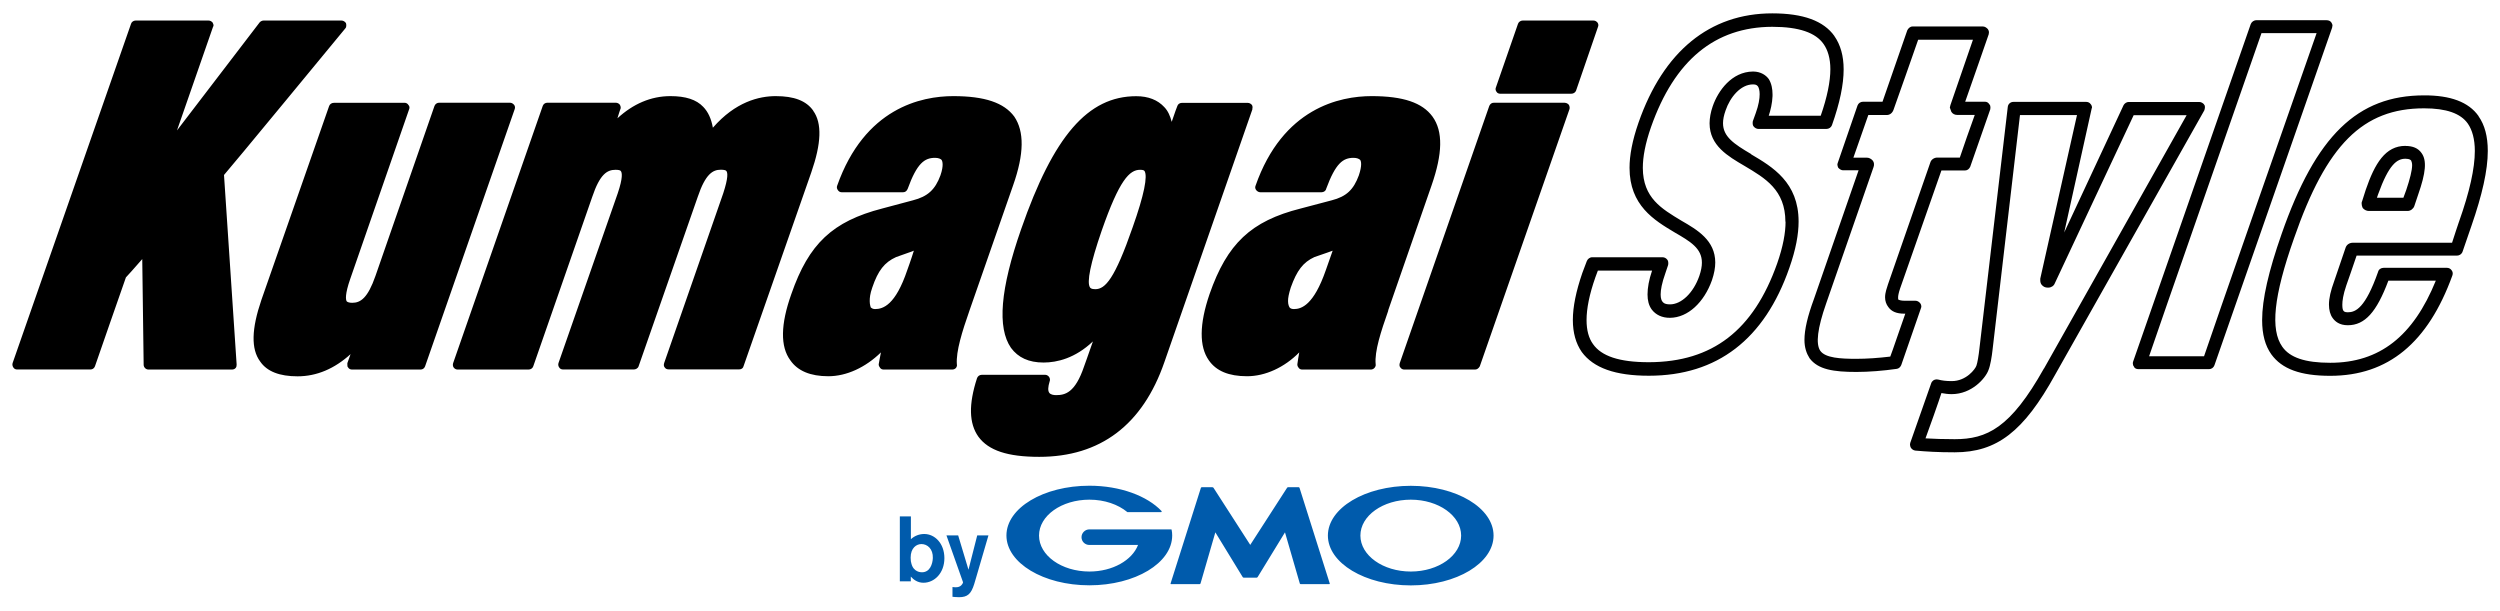 <svg xmlns="http://www.w3.org/2000/svg" viewBox="0 0 303 74" width="303" height="74"><defs><style>.a{fill:#005bac}</style></defs><path d="M27.15,21.22c.04,.49,1.53,22.96,1.53,22.96h0c0,.18-.02,.29-.12,.42-.11,.13-.27,.19-.46,.19h-10.11c-.31,0-.58-.27-.58-.58,0,0-.15-10.42-.17-12.81-.85,.99-1.89,2.13-1.98,2.22-.09,.22-3.75,10.77-3.75,10.77-.09,.24-.29,.39-.54,.39H2.07c-.17,0-.35-.06-.47-.27-.08-.13-.13-.33-.07-.51L15.88,2.89c.06-.23,.31-.4,.55-.4h8.85c.18,0,.35,.09,.48,.23,.06,.13,.12,.24,.12,.36,0,.06-.03,.12-.07,.2,0,0-2.93,8.42-4.36,12.53,2.84-3.7,10.03-13.11,10.03-13.11,.12-.12,.29-.21,.47-.21h9.44c.24,0,.43,.15,.54,.31,.03,.09,.04,.19,.04,.28,0,.12-.01,.26-.14,.39,0,0-14.36,17.43-14.69,17.75ZM62.3,12.7c-.13-.15-.29-.25-.5-.25h-8.59c-.23,0-.46,.15-.55,.39l-7.15,20.59c-.94,2.71-1.82,3.27-2.82,3.27-.37,0-.59-.09-.67-.18-.12-.19-.23-.83,.43-2.72l7.14-20.57c.08-.18,.04-.38-.1-.52-.08-.15-.27-.25-.42-.25h-8.58c-.29,0-.51,.15-.6,.39l-8.21,23.5c-1.2,3.52-1.27,5.95-.15,7.46,.83,1.22,2.36,1.8,4.53,1.8,2.35,0,4.5-.94,6.43-2.69-.17,.46-.39,1.09-.39,1.09,0,.05,0,.13,0,.18,0,.14,0,.26,.08,.33,.11,.2,.3,.27,.5,.27h8.29c.26,0,.46-.15,.55-.39l10.86-31.17c.07-.18,.04-.38-.07-.52Zm36.27,.72c-.85-1.21-2.33-1.77-4.55-1.77-2.02,0-4.89,.69-7.62,3.83-.19-1.08-.58-1.93-1.17-2.53-.83-.88-2.13-1.3-3.97-1.3-2.38,0-4.54,.95-6.43,2.69,.13-.46,.36-1.12,.36-1.12,.04-.06,.04-.12,.04-.18,0-.12-.04-.24-.1-.34-.11-.15-.3-.25-.5-.25h-8.3c-.24,0-.47,.15-.55,.39l-10.86,31.17c-.06,.18-.03,.39,.05,.51,.13,.2,.34,.27,.49,.27h8.59c.27,0,.5-.15,.58-.39l7.15-20.54c.93-2.76,1.81-3.28,2.82-3.28,.35,0,.59,.05,.64,.15,.16,.19,.27,.8-.37,2.7l-7.18,20.57c-.06,.18-.02,.39,.07,.51,.11,.2,.29,.27,.48,.27h8.59c.23,0,.5-.15,.57-.39l7.17-20.54c.93-2.76,1.82-3.28,2.79-3.28,.34,0,.61,.05,.67,.15,.17,.19,.25,.8-.37,2.7l-7.16,20.57c-.06,.18-.06,.39,.04,.51,.12,.2,.3,.27,.5,.27h8.56c.26,0,.47-.15,.52-.39l8.21-23.49c1.21-3.49,1.33-5.95,.22-7.48Zm18.93,24.22c-.89,2.54-1.64,4.94-1.53,6.5,.05,.17-.02,.33-.11,.46-.13,.13-.28,.19-.47,.19h-8.27c-.2,0-.33-.06-.44-.19-.08-.13-.18-.24-.18-.41v-.05c.1-.47,.15-.92,.27-1.43-1.87,1.82-4.16,2.89-6.38,2.89-2.16,0-3.71-.64-4.6-1.93-1.23-1.66-1.19-4.35,.12-8.03,2.12-6.11,5-8.81,11.02-10.37l3.71-.99c1.8-.46,2.7-1.29,3.34-3.02,.43-1.24,.23-1.73,.15-1.87-.12-.14-.4-.26-.8-.26-1.27,0-2.19,.64-3.32,3.76-.11,.26-.29,.41-.55,.41h-7.46c-.19,0-.35-.1-.45-.26-.11-.15-.16-.33-.09-.52,3.33-9.44,10.21-10.87,14.08-10.87,3.81,0,6.15,.8,7.39,2.48,1.22,1.8,1.21,4.5-.14,8.33l-5.29,15.18Zm-6.74-7.26c-.19,.08-.4,.17-.64,.24l-1.52,.54c-1.39,.63-2.18,1.62-2.88,3.69-.27,.77-.31,1.24-.31,1.64,0,.45,.11,.66,.12,.76,.08,.07,.23,.21,.52,.21,.98,0,2.48-.48,3.91-4.72,0,0,.47-1.28,.8-2.36Zm41.04-17.16l-10.67,30.65c-2.64,7.65-7.79,11.5-15.18,11.5-3.83,0-6.14-.77-7.36-2.43-1.16-1.62-1.2-3.94-.18-7.09,.07-.23,.3-.42,.56-.42h7.74c.16,0,.35,.12,.45,.27,.1,.16,.13,.37,.05,.55-.19,.62-.22,1.1-.05,1.34,.15,.24,.53,.3,.83,.3,1.08,0,2.31-.25,3.4-3.48,0,0,.54-1.49,1.07-3.03-2.15,2.04-4.35,2.56-5.98,2.56-1.8,0-3.08-.6-3.95-1.78-1.68-2.43-1.31-7.11,1.23-14.38,3.92-11.29,8.09-16.12,13.95-16.12,1.47,0,2.61,.46,3.4,1.32,.45,.46,.72,1.09,.9,1.79,.3-.94,.68-1.91,.68-1.91,.06-.23,.3-.39,.54-.39h8.01c.18,0,.36,.1,.49,.25,.09,.13,.1,.34,.04,.52Zm-13.11,7.49c-.03-.05-.13-.13-.51-.13-1.28,0-2.51,1.22-4.66,7.39-1.36,3.95-1.83,6.26-1.41,6.87,.05,.06,.13,.21,.64,.21,1.21,0,2.36-1.26,4.52-7.48,1.4-3.95,1.86-6.26,1.43-6.87Zm29.57,16.93c-.89,2.54-1.68,4.94-1.53,6.5,.04,.17-.04,.33-.15,.46-.12,.13-.29,.19-.43,.19h-8.32c-.16,0-.32-.06-.42-.19-.1-.13-.17-.24-.17-.41v-.05c.07-.47,.13-.92,.23-1.43-1.8,1.82-4.11,2.89-6.33,2.89s-3.74-.64-4.63-1.93c-1.17-1.66-1.17-4.35,.09-8.03,2.13-6.11,5.02-8.85,11.05-10.37l3.75-.99c1.79-.46,2.65-1.29,3.29-3.02,.42-1.24,.27-1.73,.17-1.87-.13-.14-.41-.26-.81-.26-1.27,0-2.17,.64-3.32,3.76-.05,.26-.31,.41-.55,.41h-7.44c-.18,0-.36-.1-.49-.26-.11-.15-.16-.33-.08-.52,3.3-9.44,10.23-10.87,14.07-10.87s6.15,.8,7.38,2.48c1.3,1.8,1.22,4.5-.11,8.33l-5.27,15.18Zm-6.73-7.26c-.23,.08-.45,.17-.67,.24l-1.56,.54c-1.36,.63-2.12,1.62-2.86,3.69-.24,.77-.33,1.24-.33,1.64,0,.45,.13,.66,.18,.76,.05,.07,.17,.21,.53,.21,.92,0,2.4-.48,3.87-4.72,0,0,.44-1.28,.83-2.36Zm4.05,13.88c-.06-.02-.06-.05-.06-.07t.06,.07Zm24.07-31.81h-8.58c-.29,0-.46,.15-.57,.39l-10.85,31.17c-.05,.18-.05,.39,.06,.51,.13,.2,.31,.27,.49,.27h8.58c.24,0,.43-.15,.57-.39l10.87-31.17c.06-.18,0-.38-.07-.52-.13-.15-.3-.25-.5-.25Zm3.95-9.73c-.12-.14-.28-.23-.48-.23h-8.57c-.24,0-.49,.16-.57,.4l-2.68,7.72c-.08,.17-.03,.39,.09,.53,.08,.15,.27,.22,.43,.22h8.62c.26,0,.47-.14,.57-.35l2.66-7.73c.09-.2,.06-.38-.06-.56Zm7.52,30.14v.04s0-.02,0-.04h0Zm11.13-14.18c-2.11-1.24-3.42-2.12-3.42-3.75,0-.44,.1-.95,.31-1.54,.54-1.6,1.82-3.17,3.34-3.16,.4,0,.48,.13,.59,.25,.1,.15,.2,.47,.2,.94,0,.55-.12,1.31-.47,2.28l-.36,1c-.01,.08-.02,.14-.02,.21,0,.13,.02,.27,.1,.39,.16,.21,.38,.33,.62,.33h8.21c.32,0,.58-.19,.68-.45,.96-2.71,1.42-4.94,1.42-6.77,0-1.64-.38-2.96-1.11-4.02l-.09,.06,.09-.07c-1.31-1.85-3.78-2.76-7.54-2.76-7.58,0-13.2,4.61-16.21,13.24-.76,2.18-1.09,3.98-1.09,5.48,0,4.56,2.99,6.35,5.45,7.82,1.92,1.11,3.33,1.94,3.32,3.68,0,.46-.1,.98-.31,1.6-.72,2.08-2.2,3.46-3.56,3.45-.71,0-.85-.26-.91-.33-.1-.12-.22-.37-.22-.87,0-.54,.14-1.37,.58-2.6l.33-.98c.02-.09,.02-.16,.02-.23,0-.14-.03-.29-.13-.41-.13-.17-.33-.29-.57-.29h-8.53c-.29,0-.55,.21-.65,.47l-.54,1.43c-.76,2.21-1.15,4.1-1.15,5.7,0,1.55,.36,2.84,1.08,3.88,1.42,1.94,4.07,2.88,8.12,2.88h.02c8.27,0,14.01-4.41,17.02-13.07,.79-2.24,1.12-4.08,1.12-5.62,0-4.75-3.16-6.62-5.76-8.15Zm4.16,8.18h0c0,1.36-.3,3.02-1.02,5.08-2.87,8.11-7.84,11.93-15.51,11.96-.02,0-.04,0-.06,0-3.59,0-5.74-.75-6.75-2.2-.51-.7-.78-1.67-.78-2.91,0-1.37,.34-3.12,1.07-5.18v-.03h.01c.03-.1,.16-.46,.29-.78h6.57c-.38,1.13-.55,2.08-.55,2.89,0,.72,.15,1.32,.5,1.81,.49,.66,1.27,1.03,2.23,1.02h0c2.17-.02,4.13-1.88,5.08-4.56,.27-.8,.4-1.51,.4-2.15h0c-.01-2.67-2.15-3.94-4.1-5.06-2.4-1.45-4.66-2.75-4.68-6.38,0-.02,0-.03,0-.03,0,0,0,0,0,0h0c0-1.31,.29-2.92,.99-4.93,2.85-8.12,7.77-12.14,14.69-12.16h.01c3.26,0,5.27,.72,6.22,2.09,.51,.72,.82,1.75,.82,3.04,0,1.48-.38,3.39-1.17,5.65-1.07,0-4.72,0-6.3,0,.22-.66,.43-1.53,.46-2.39h0v-.21c0-.65-.12-1.3-.45-1.84-.33-.46-.95-.91-1.89-.92,0,0-.02,0-.04,0-2.56,.03-4.22,2.32-4.87,4.21-.26,.75-.37,1.42-.38,2.04,0,.01,0,.02,0,.04,.01,2.69,2.22,3.97,4.22,5.14,2.52,1.5,4.96,2.91,4.97,6.78h0Zm16.45,10.26c0-.13-.05-.27-.15-.39-.13-.15-.32-.28-.56-.28h-1.34c-.38,0-.68-.09-.74-.15,0,0-.03-.12-.02-.26,0-.19,.06-.53,.24-1.07,0-.01,4.14-11.85,5.01-14.31,.7,0,2.87,0,2.87,0,.27,0,.5-.18,.62-.45l2.43-6.96c.02-.09,.02-.15,.02-.22,0-.12-.01-.28-.15-.41-.1-.18-.3-.3-.53-.29h-2.38c.58-1.62,2.85-8.17,2.85-8.17,0-.08,.03-.15,.03-.24,0-.16-.07-.3-.13-.39-.15-.16-.34-.31-.59-.32h-8.54c-.29,0-.53,.23-.64,.47,0,0-2.63,7.56-3,8.65-.68,0-2.36,0-2.36,0-.3,0-.57,.18-.67,.46l-2.39,6.94c-.02,.06-.05,.14-.05,.23,0,.13,.06,.25,.11,.38,.2,.2,.39,.3,.59,.3h1.87c-.73,2.07-5.4,15.57-5.4,15.57-.78,2.11-1.16,3.73-1.16,4.99,0,.93,.25,1.64,.62,2.22,1.03,1.38,2.93,1.66,5.68,1.66,1.51,0,3.24-.14,4.86-.37,.26-.02,.47-.22,.57-.46l2.38-6.87c.03-.08,.06-.17,.06-.27Zm-3.77,6.1c-1.42,.17-2.83,.27-4.1,.27-1.91,0-3.75-.1-4.37-.97-.57-.83-.35-2.72,.71-5.74l5.74-16.52c.1-.26,.08-.57-.08-.78-.2-.24-.47-.37-.73-.37h-1.63c.22-.65,1.69-4.84,1.81-5.17,.35,0,2.25,0,2.25,0,.36,0,.67-.25,.8-.62,0,0,2.87-8.1,2.99-8.5,.36,0,5.95,0,6.64,0-.56,1.63-2.73,7.92-2.73,7.92l-.07,.3,.18,.51c.15,.25,.42,.38,.7,.38h2.14c-.25,.66-1.71,4.82-1.81,5.17h-2.74c-.36,0-.73,.24-.83,.58l-5.14,14.79c-.12,.4-.35,.97-.35,1.57,0,.44,.14,.85,.39,1.17,.39,.55,.99,.81,1.96,.81h.1c-.26,.69-1.68,4.9-1.82,5.2Zm38.15-30.19c0-.11-.02-.22-.06-.32l-.11,.04,.09-.07c-.16-.18-.36-.32-.62-.32h-8.55c-.24,0-.49,.17-.61,.38,0,.01-4.53,9.71-7.2,15.44,1.29-5.84,3.32-14.98,3.32-14.98-.02-.03,.03-.03,.05-.15,0-.18-.07-.34-.18-.45-.11-.16-.31-.25-.52-.25h-8.83c-.35,0-.65,.26-.68,.62l-3.43,29.23c-.09,.86-.25,1.81-.37,2.12-.13,.4-1.22,1.88-3,1.87-.67,0-1.19-.07-1.6-.18-.07-.02-.15-.03-.22-.03-.3,0-.57,.18-.67,.5l-2.53,7.2c-.02,.07-.03,.13-.03,.19s.03,.27,.11,.4c.12,.18,.29,.3,.52,.34,1.32,.12,2.75,.21,4.78,.21h.02c5.09,0,8.35-2.5,12.17-9.42l18.07-32.02c.05-.13,.07-.24,.07-.35Zm-19.51,31.62c-4.05,7.23-6.92,8.58-10.82,8.58-1.39,0-2.49-.04-3.54-.1,.17-.4,1.81-5.06,1.93-5.49,.44,.08,.81,.13,1.24,.13,2.44,0,4.1-1.92,4.46-2.91,.23-.55,.41-1.65,.5-2.49,0,0,3.25-27.92,3.32-28.42,.44,0,6.28,0,6.91,0-.15,.68-4.45,19.82-4.45,19.82v.22c0,.17,.04,.37,.18,.54,.19,.22,.43,.33,.71,.33h.09c.33,0,.66-.2,.78-.52,0,0,9.39-20.04,9.56-20.38,.32,0,5.57,0,6.42,0-2.09,3.74-17.29,30.71-17.29,30.71Zm52.67-30.58c-1.2-1.71-3.41-2.52-6.6-2.51-8.09,0-13.12,4.9-17.27,16.8-1.58,4.52-2.36,7.9-2.36,10.44,0,1.74,.37,3.1,1.11,4.14,1.29,1.79,3.55,2.61,7.14,2.61h0c7.04,0,11.85-4.02,14.8-12.14,.03-.08,.05-.17,.05-.27,0-.14-.05-.28-.15-.4-.12-.18-.34-.28-.55-.28h-7.67c-.31,0-.61,.18-.68,.5-1.54,4.37-2.71,4.89-3.67,4.89-.39,0-.48-.12-.54-.21-.06-.09-.12-.26-.12-.71s.09-1.19,.48-2.33c0,0,.99-2.82,1.25-3.62h12.17c.28,0,.56-.17,.67-.47l1.08-3.14c1.3-3.75,1.98-6.73,1.98-9.07,0-1.76-.37-3.15-1.12-4.21Zm-2.37,12.8s-.74,2.2-.84,2.55h-12.02c-.4,0-.75,.22-.88,.59l-1.38,4.05c-.44,1.2-.64,2.09-.64,2.86,0,.66,.15,1.22,.45,1.63,.28,.39,.8,.87,1.83,.87,2.07,0,3.49-1.58,4.92-5.4,.37,0,5.01,0,5.75,0-2.74,6.74-6.82,9.95-12.8,9.95-3.06,0-4.9-.64-5.81-1.95-1.45-2.06-1.07-6.08,1.43-13.15,3.93-11.33,8.33-15.74,15.76-15.74,2.69,0,4.43,.61,5.3,1.85,.54,.78,.85,1.89,.85,3.31,0,2.13-.63,4.95-1.92,8.59Zm-6.49-9.19c-2.43,0-3.71,2.12-4.81,5.32l-.45,1.41c-.05,.07-.05,.18-.05,.28,0,.17,.05,.35,.13,.52,.18,.22,.47,.36,.73,.36h4.71c.36,0,.69-.26,.81-.58l.47-1.4c.93-2.65,1.07-4.14,.41-5.04-.41-.59-1.06-.86-1.96-.86Zm.08,5.39s-.2,.51-.33,.9h-3.21c.09-.23,.15-.43,.15-.43,1.3-3.62,2.29-4.3,3.31-4.3,.57,.01,.63,.17,.69,.22,.05,.09,.12,.32,.12,.56,0,.62-.26,1.66-.73,3.06Zm-8.92-19.93c0-.14-.04-.27-.13-.4h0c-.11-.18-.32-.29-.6-.29h-8.48c-.33,0-.59,.2-.7,.47l-14.25,40.89c-.03,.07-.04,.15-.04,.24,0,.14,.04,.28,.14,.39,.07,.22,.32,.3,.52,.3,0,0,0,0,.01,0h8.58c.27,0,.54-.18,.64-.47l14.25-40.88c.03-.09,.04-.17,.04-.25Zm-15.57,40.04c-.39,0-5.97,0-6.66,0,.23-.79,13.49-38.74,13.62-39.16h6.68c-.28,.76-13.54,38.74-13.64,39.16Z"/><path class="a" d="M113.06,67.63c-.03,.73-.35,1.73-1.32,1.73-.11,0-1.02,0-1.28-1.06-.05-.13-.09-.38-.09-.71,0-1.19,.71-1.65,1.31-1.65,.72,0,1.42,.59,1.38,1.7Zm-4-5.04v7.87h1.33v-.58c.29,.33,.79,.75,1.53,.75,1.33,0,2.54-1.17,2.54-2.98s-1.18-2.93-2.44-2.93c-.61,0-1.17,.22-1.62,.63v-2.76h-1.33Zm10.74,2.3l-1.42,4.86-.31,1.05c-.37,1.17-.79,1.58-1.83,1.58-.42,0-.65-.04-.8-.05v-1.18c.12,.02,.22,.03,.36,.03,.1,0,.39,0,.6-.15,.15-.1,.32-.34,.32-.46l-2.01-5.68h1.42l1.25,4.16,1.06-4.16h1.37Zm31.71,5.12h.81s.09-.04,.1-.06l3.32-5.43,1.8,6.21s.05,.07,.1,.07h3.48s.06-.03,.05-.07l-3.67-11.61s-.05-.07-.09-.07h-1.31s-.07,.02-.1,.06l-4.47,6.93-4.46-6.93s-.08-.06-.13-.06h-1.3s-.07,.03-.09,.07l-3.68,11.61s.01,.07,.06,.07h3.47s.08-.03,.1-.07l1.8-6.21,3.32,5.43s.06,.06,.1,.06h.8Zm-9.49-5.79h0s-.04-.06-.08-.06h-9.9c-.53,0-.96,.43-.96,.95s.42,.94,.96,.94h5.89c-.71,1.85-3.08,3.22-5.89,3.22-3.38,0-6.11-1.95-6.11-4.36s2.73-4.35,6.11-4.35c1.83,0,3.48,.58,4.6,1.51,0,0,0,0,0,0,.01,0,.03,0,.05,0h4.04s.07-.03,.07-.07c0-.02,0-.04-.01-.05h0c-1.74-1.84-5.01-3.08-8.76-3.08-5.56,0-10.05,2.7-10.05,6.03s4.49,6.04,10.05,6.04,10.04-2.71,10.04-6.04c0-.24-.02-.47-.07-.69Zm28.97-5.34c-5.55,0-10.05,2.7-10.05,6.03s4.5,6.04,10.05,6.04,10.03-2.71,10.03-6.04-4.48-6.03-10.03-6.03Zm0,10.39c-3.37,0-6.11-1.95-6.11-4.36s2.74-4.35,6.11-4.35,6.1,1.95,6.1,4.35-2.73,4.36-6.1,4.36Z"/></svg>